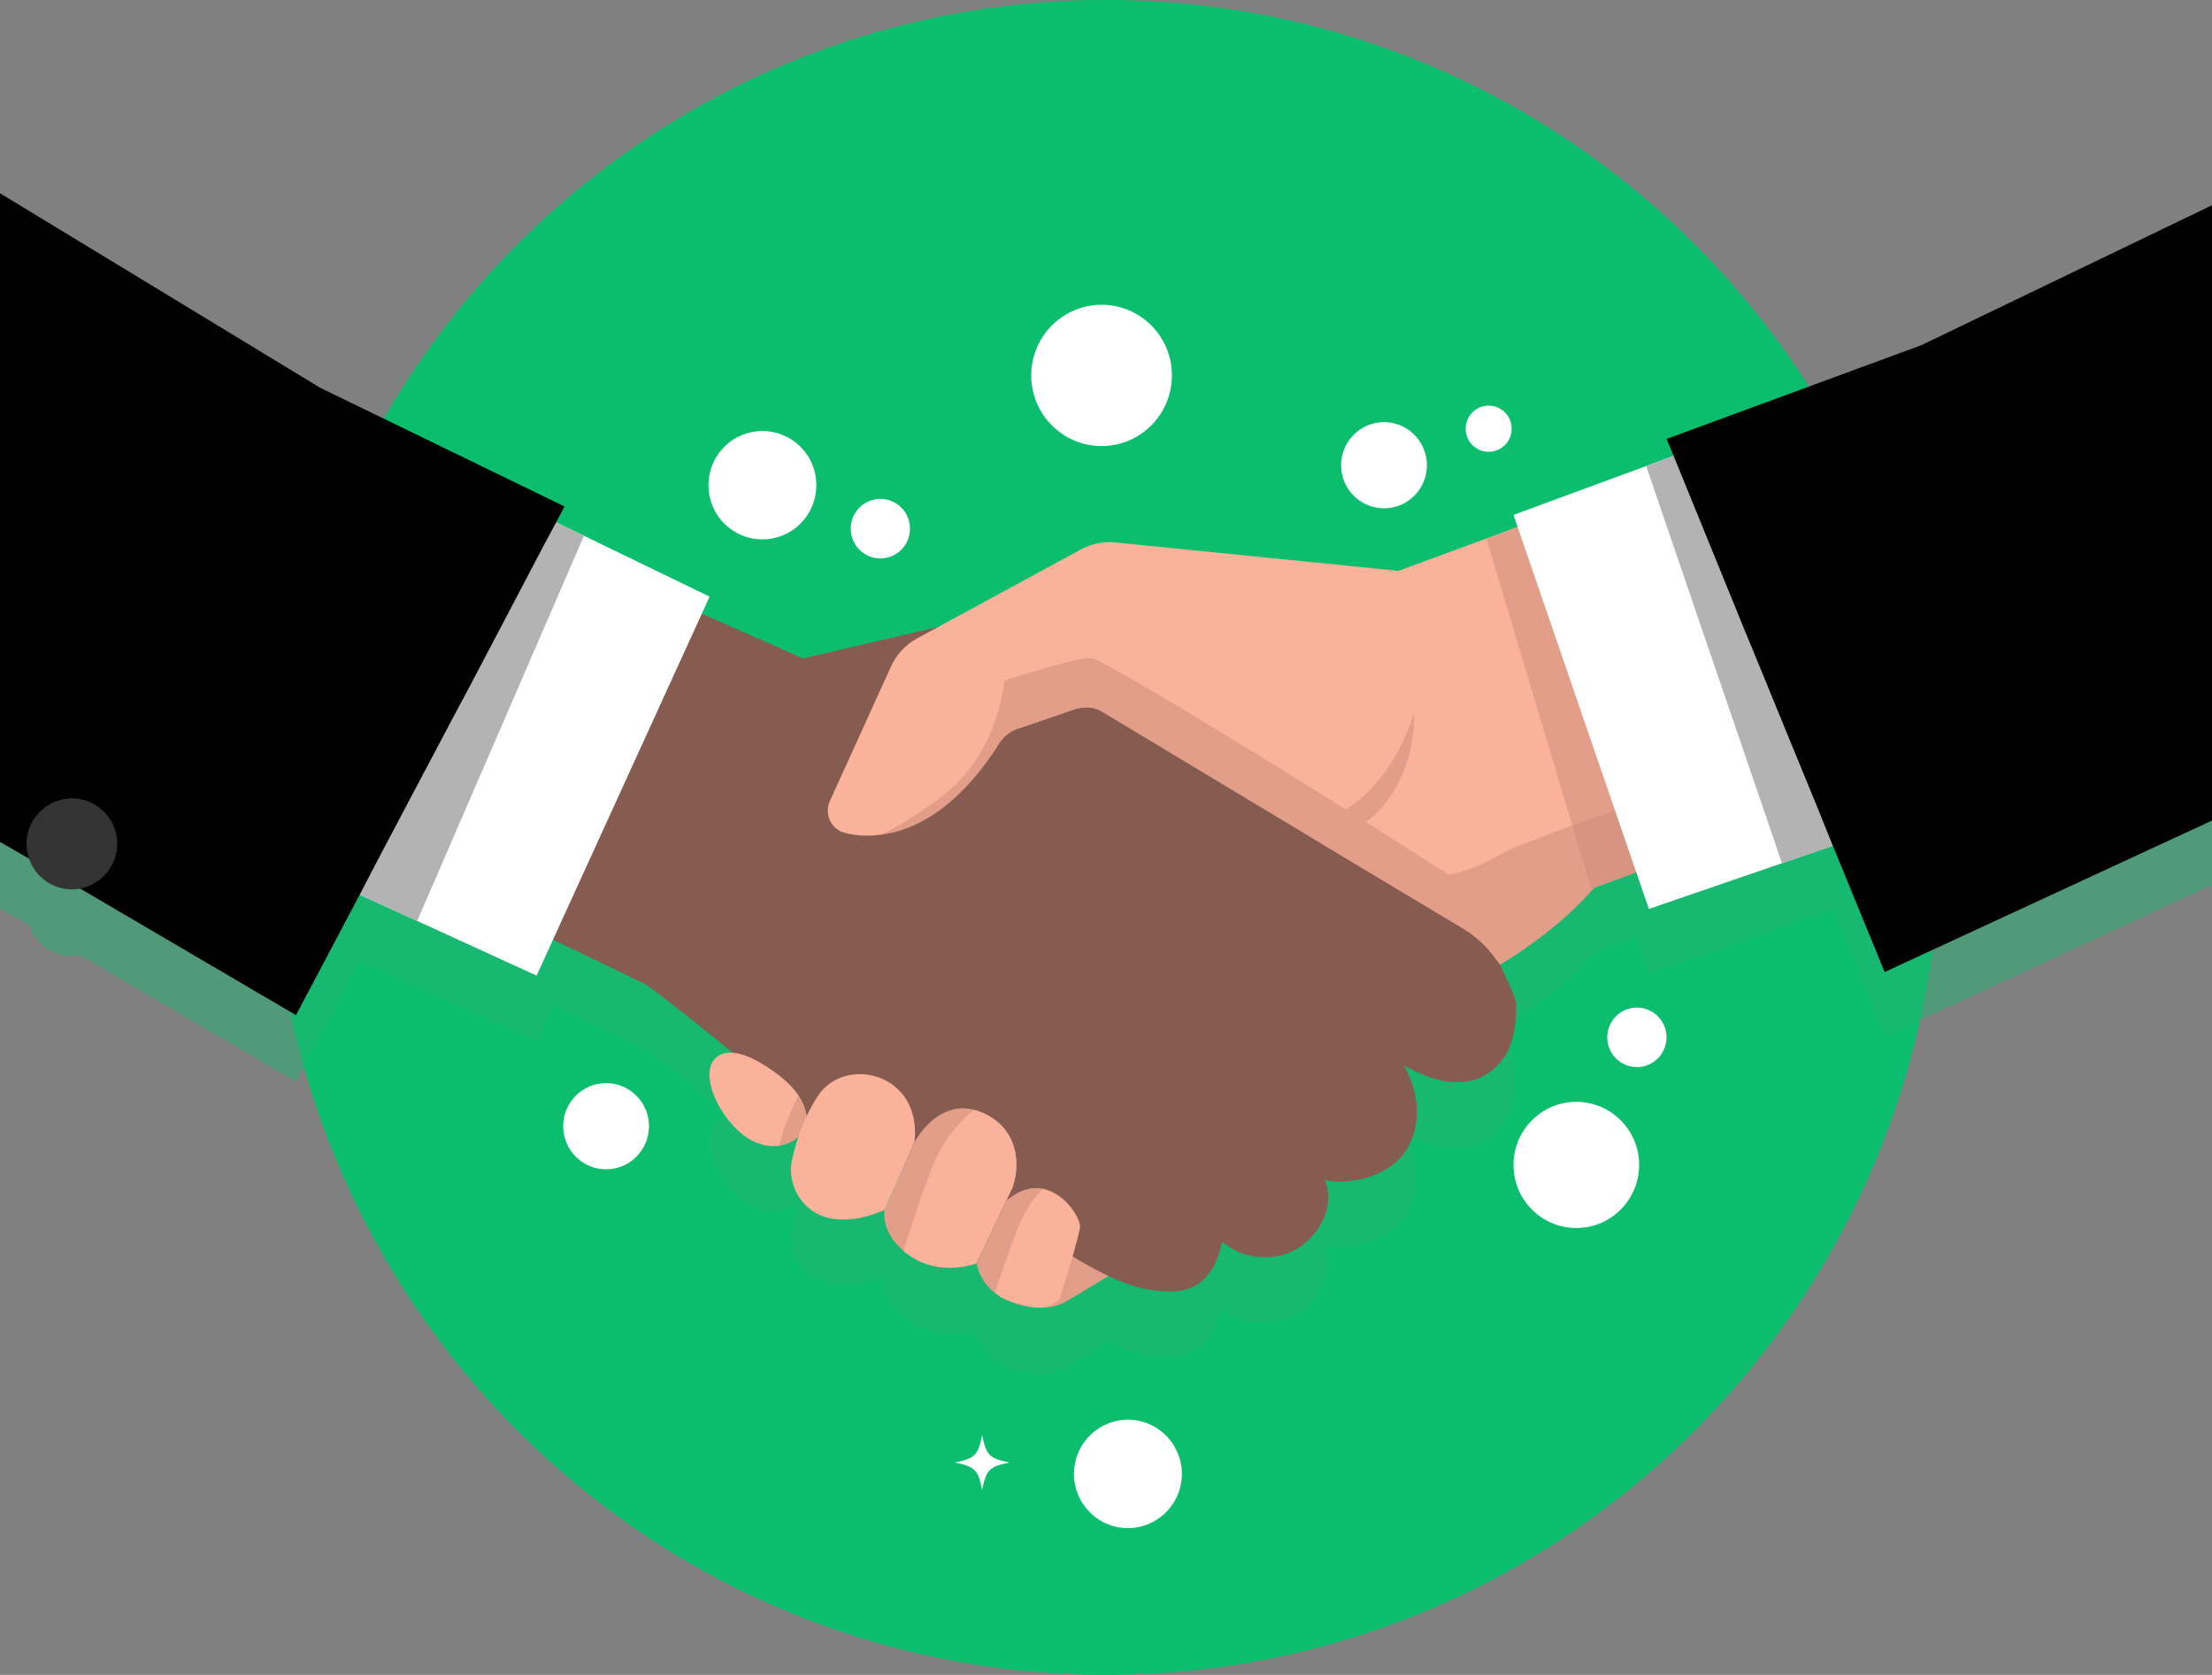 <svg width="210" height="159" viewBox="0 0 210 159" fill="none" xmlns="http://www.w3.org/2000/svg">
<rect x="0" y="0" width="210" height="159" fill="#808080" stroke="none"/>
<g clip-path="url(#clip0_1284_168)">
<path d="M104.998 159C148.723 159 184.168 123.407 184.168 79.5C184.168 35.593 148.723 0 104.998 0C61.274 0 25.828 35.593 25.828 79.5C25.828 123.407 61.274 159 104.998 159Z" fill="#0ABE6D"/>
<path opacity="0.5" d="M182.406 39.096L158.214 48.037L158.886 49.64L156.282 50.61L143.682 55.249L144.102 56.43L141.162 57.527L132.804 60.605L105.966 57.906C104.832 57.78 103.656 58.033 102.648 58.581L89.292 65.793L76.272 68.83L69.216 65.709L66.696 64.612L67.452 62.967L55.44 57.189L52.836 55.924L53.634 54.406L30.408 43.145L0 24.672V86.248L2.772 87.851C3.318 89.453 4.83 90.676 6.636 90.761C6.972 90.761 7.308 90.761 7.602 90.676L28.098 102.696L34.146 91.225L39.606 93.713L50.988 98.9L52.542 95.442L57.792 97.973L61.362 99.702C63.336 101.136 66.57 103.751 69.594 106.197C68.544 106.112 68.124 106.534 68.124 106.534C65.982 108.052 68.67 113.282 71.526 114.59C72.408 115.011 73.248 115.096 73.962 115.011C74.718 114.927 75.348 114.59 75.81 114.168C75.558 114.885 75.39 115.602 75.222 116.192C74.634 118.765 76.188 121.338 78.75 121.886C81.354 122.434 83.958 121.127 83.958 121.127C83.958 121.127 83.496 123.109 85.722 125.007C85.89 125.133 86.058 125.26 86.226 125.429C89.082 127.453 92.484 126.314 92.652 126.23C92.652 126.23 92.82 127.875 94.416 129.098C94.542 129.182 94.71 129.309 94.836 129.393C94.836 129.393 94.878 129.393 94.92 129.435C95.214 129.604 95.508 129.73 95.844 129.857C95.886 129.857 95.928 129.899 95.97 129.899C97.272 130.405 99.414 130.911 101.262 129.815C102.984 128.803 104.412 127.959 105.252 127.411C107.184 128.339 109.032 128.845 111.258 128.845C112.938 128.845 114.03 128.043 114.744 127.073C115.752 125.724 115.92 124.121 115.92 124.121C115.92 124.121 117.012 125.007 118.02 125.302C118.986 125.597 122.22 126.272 124.572 123.489C124.824 123.193 125.034 122.898 125.202 122.645C126.672 120.283 125.748 118.343 125.706 118.259C127.092 118.723 132.216 118.428 133.854 114.632C133.854 114.59 133.896 114.59 133.896 114.547C135.45 110.836 133.266 107.462 133.224 107.378C138.81 110.499 141.54 108.432 142.842 106.492C143.808 105.058 143.892 102.781 143.85 101.726C143.85 101.684 143.85 101.684 143.85 101.642C143.85 101.304 143.766 100.967 143.598 100.63L142.338 97.804C142.338 97.804 143.304 97.256 144.69 96.286C144.9 96.117 145.152 95.948 145.404 95.779C145.446 95.737 145.53 95.695 145.572 95.653C145.782 95.526 145.992 95.358 146.202 95.189C146.286 95.147 146.37 95.063 146.454 95.02C146.664 94.894 146.832 94.725 147.042 94.556C147.126 94.472 147.252 94.388 147.336 94.303C147.504 94.135 147.714 94.008 147.882 93.84C148.008 93.755 148.092 93.671 148.218 93.544C148.386 93.376 148.554 93.249 148.764 93.08C148.89 92.954 149.016 92.869 149.1 92.743C149.268 92.574 149.436 92.448 149.604 92.279C149.73 92.153 149.856 92.026 149.982 91.899C150.15 91.731 150.276 91.604 150.444 91.436C150.57 91.309 150.696 91.14 150.822 91.014C150.906 90.887 151.032 90.803 151.116 90.676C151.2 90.592 151.284 90.508 151.368 90.423L155.358 88.947L156.534 92.406L169.176 88.061L174.006 86.417L178.92 98.394L210 84.013V25.811L182.406 39.096ZM76.482 111.848C76.566 111.89 76.608 111.975 76.692 112.017C76.65 112.101 76.608 112.228 76.566 112.312C76.524 112.186 76.524 112.017 76.482 111.848Z" fill="#22B573"/>
<path d="M94.879 123.067C94.879 123.067 98.449 125.176 101.305 123.489C104.161 121.802 106.177 120.536 106.177 120.536L99.877 116.825L94.879 123.067Z" fill="#FAB29A"/>
<path opacity="0.5" d="M94.879 123.067C94.879 123.067 98.449 125.176 101.305 123.489C104.161 121.802 106.177 120.536 106.177 120.536L99.877 116.825L94.879 123.067Z" fill="#CC8A79"/>
<path d="M142.883 100.25C141.581 102.19 138.809 104.257 133.265 101.136C133.391 101.347 135.071 104.046 134.315 107.251C134.231 107.589 134.105 107.968 133.979 108.306C133.979 108.348 133.937 108.348 133.937 108.39C132.299 112.186 127.175 112.481 125.789 112.017C125.831 112.101 126.713 114.041 125.285 116.403C125.117 116.698 124.907 116.952 124.655 117.247C122.303 120.03 119.069 119.356 118.103 119.06C117.137 118.765 116.003 117.879 116.003 117.879C116.003 117.879 115.793 119.482 114.827 120.832C114.155 121.759 113.063 122.561 111.341 122.603C108.653 122.645 106.511 121.844 104.033 120.536C103.487 120.241 102.899 119.904 102.311 119.566C101.555 119.102 100.715 118.596 99.833 118.048C95.255 115.222 77.363 106.366 77.363 106.366C77.363 106.366 74.045 103.624 70.307 100.545C67.073 97.888 63.461 95.02 61.319 93.46L57.749 91.731L47.375 86.754L42.503 84.392L28.559 77.602L47.795 49.977L57.287 54.153L69.173 59.383L76.229 62.504L92.357 58.75L96.221 57.822L109.157 66.046L141.161 86.417L142.421 91.562L143.681 94.388C143.807 94.683 143.891 95.063 143.933 95.4C143.933 95.442 143.933 95.442 143.933 95.484C143.933 96.539 143.849 98.774 142.883 100.25Z" fill="#875C50"/>
<path opacity="0.5" d="M102.311 119.482C101.555 119.018 100.715 118.512 99.833 117.964C95.255 115.138 77.363 106.281 77.363 106.281C77.363 106.281 74.045 103.54 70.307 100.461C67.073 97.804 63.461 94.936 61.319 93.376L57.749 91.646L47.375 86.67L49.559 82.832L65.267 90.255C65.267 90.255 84.755 106.745 90.383 110.288C96.011 113.83 102.059 118.47 102.059 118.47L102.311 119.482Z" fill="#875C50"/>
<path opacity="0.5" d="M69.175 59.383L57.793 91.689L42.547 84.35L57.289 54.195L69.175 59.383Z" fill="#875C50"/>
<path opacity="0.5" d="M143.683 94.43L142.423 91.604L141.163 86.459L109.201 66.088L96.265 57.864L92.401 58.792L89.965 62.293L79.129 77.223C79.129 77.223 80.977 81.904 86.941 81.398C92.905 80.892 97.903 72.626 100.003 71.613C100.843 71.234 105.505 72.879 111.259 75.325C119.785 80.048 136.417 89.369 139.987 91.773C141.919 93.08 143.137 94.346 143.935 95.4C143.893 95.063 143.809 94.725 143.683 94.43Z" fill="#875C50"/>
<path opacity="0.5" d="M134.276 107.251C130.916 104.89 125.288 101.009 122.39 99.027C117.686 95.78 118.274 91.689 118.274 91.689L133.226 101.136C133.394 101.347 135.074 104.046 134.276 107.251Z" fill="#875C50"/>
<path opacity="0.5" d="M125.244 116.361C122.85 114.758 118.944 112.101 116.55 110.457C112.938 108.01 112.77 103.245 112.77 103.245L125.748 111.975C125.79 112.059 126.672 113.999 125.244 116.361Z" fill="#875C50"/>
<path opacity="0.5" d="M115.964 117.837C115.964 117.837 115.754 119.44 114.788 120.789C112.73 119.566 109.706 117.669 107.816 116.192C104.666 113.746 104.834 111.174 104.834 111.174L115.964 117.837Z" fill="#875C50"/>
<path d="M189.166 70.39L162.286 80.259L151.366 84.266C151.282 84.35 151.198 84.434 151.114 84.519C149.056 86.881 146.578 88.778 144.772 90.044C143.386 91.014 142.42 91.562 142.42 91.562L141.664 90.592C140.908 89.622 139.942 88.778 138.892 88.146L134.314 85.404L125.662 80.217L124.066 79.247L123.016 78.614L104.704 67.607C104.032 67.185 103.234 67.058 102.478 67.227C102.352 67.269 102.226 67.269 102.1 67.311L96.808 69.125L96.514 69.209C96.43 69.251 96.304 69.294 96.22 69.336C95.884 69.504 95.59 69.715 95.338 69.968C95.17 70.137 95.044 70.306 94.918 70.475C90.886 76.885 86.686 78.867 83.536 79.247C83.158 79.289 82.78 79.331 82.402 79.331C81.562 79.331 80.848 79.247 80.26 79.078C78.958 78.783 78.244 77.391 78.748 76.126L84.46 63.558C84.964 62.292 85.888 61.238 87.064 60.605L102.604 52.17C103.612 51.622 104.788 51.369 105.922 51.496L132.76 54.195L141.118 51.116L151.996 47.067L177.028 37.789L187.234 65.16L189.166 70.39Z" fill="#FAB29A"/>
<path d="M67.367 56.641L50.945 92.617L39.605 87.429L28.055 82.157L47.375 46.983L55.439 50.863L67.367 56.641Z" fill="white"/>
<path opacity="0.5" d="M104.035 120.452C102.775 119.777 101.431 118.934 99.835 117.964C95.257 115.138 77.365 106.281 77.365 106.281C77.365 106.281 74.047 103.54 70.309 100.461C71.989 100.503 75.391 101.136 78.919 104.678L83.581 102.485C83.581 102.485 88.663 102.907 90.595 109.613L95.383 107.462C95.383 107.462 98.785 109.107 99.331 113.535C99.331 113.535 103.195 114.927 103.825 117.331C104.161 118.638 104.161 119.735 104.035 120.452Z" fill="#875C50"/>
<path d="M73.963 108.77C73.249 108.854 72.409 108.77 71.527 108.348C68.671 106.998 65.983 101.811 68.125 100.292C68.125 100.292 69.259 99.154 72.241 100.925C74.005 101.979 75.139 102.992 75.811 104.004C76.273 104.721 76.525 105.396 76.567 106.113C76.693 107.293 75.601 108.517 73.963 108.77Z" fill="#FAB29A"/>
<path opacity="0.5" d="M73.961 108.769C74.423 106.914 75.263 105.058 75.809 104.004C76.271 104.721 76.523 105.395 76.565 106.112C76.691 107.293 75.599 108.516 73.961 108.769Z" fill="#CC8A79"/>
<path d="M78.751 115.644C76.189 115.096 74.594 112.481 75.224 109.95C75.602 108.306 76.316 106.07 77.618 104.088C80.138 100.124 87.572 101.811 86.816 108.432L83.96 114.885C83.96 114.843 81.397 116.192 78.751 115.644Z" fill="#FAB29A"/>
<path d="M96.139 112.734L92.695 119.946C92.485 120.03 89.125 121.211 86.269 119.145C86.101 119.018 85.891 118.892 85.765 118.723C83.539 116.825 84.001 114.843 84.001 114.843L86.857 108.39C86.857 108.39 88.915 104.468 92.443 105.353C92.527 105.353 92.611 105.396 92.653 105.396C96.349 106.576 97.063 109.993 96.139 112.734Z" fill="#FAB29A"/>
<path d="M102.52 116.614C102.142 118.512 100.588 123.32 100.588 123.32C99.916 123.952 98.866 124.627 95.926 123.531C95.338 123.32 94.876 123.067 94.498 122.772C92.902 121.549 92.734 119.904 92.734 119.904L95.548 113.999C96.808 112.903 98.026 112.65 99.034 112.86C101.218 113.324 102.688 115.813 102.52 116.614Z" fill="#FAB29A"/>
<path opacity="0.5" d="M92.443 105.396C91.435 106.155 89.545 107.926 88.285 111.342C87.319 113.873 86.437 116.699 85.765 118.765C83.539 116.867 84.001 114.885 84.001 114.885L86.857 108.432C86.815 108.39 88.873 104.468 92.443 105.396Z" fill="#CC8A79"/>
<path opacity="0.5" d="M98.995 112.903C98.323 113.493 97.315 114.716 96.391 117.204C95.593 119.313 94.921 121.295 94.459 122.772C92.863 121.548 92.695 119.904 92.695 119.904L95.509 113.999C96.769 112.945 97.987 112.692 98.995 112.903Z" fill="#CC8A79"/>
<path opacity="0.5" d="M187.237 65.203C167.455 71.909 144.565 79.795 142.507 81.061C140.743 82.157 138.937 82.748 137.551 83.043C135.409 81.693 132.679 79.922 129.697 78.066C134.695 74.102 134.233 67.691 134.233 67.691C132.679 72.583 130.159 75.325 127.765 76.843C117.181 70.222 104.497 62.504 103.573 62.461C102.019 62.419 95.341 64.612 95.341 64.612C95.341 64.612 94.921 71.36 89.461 75.578C87.151 77.349 85.135 78.53 83.539 79.289C86.689 78.91 90.889 76.927 94.921 70.517C95.047 70.348 95.173 70.137 95.341 70.011C95.383 69.969 95.467 69.884 95.509 69.842L95.551 69.8C95.593 69.758 95.677 69.715 95.761 69.631C95.845 69.589 95.887 69.547 95.971 69.504C95.971 69.504 96.013 69.504 96.013 69.462C96.097 69.42 96.181 69.378 96.223 69.336C96.265 69.294 96.307 69.294 96.349 69.251C96.391 69.209 96.475 69.209 96.517 69.209L96.811 69.125L102.103 67.311C102.145 67.311 102.229 67.269 102.271 67.269H102.313C102.355 67.269 102.397 67.227 102.439 67.227C103.195 67.058 103.993 67.185 104.707 67.607L123.019 78.614L125.665 80.217L134.317 85.404L138.895 88.146C139.945 88.778 140.911 89.622 141.667 90.592L142.423 91.562C142.423 91.562 143.389 91.014 144.775 90.044C146.665 88.778 149.269 86.712 151.369 84.266L189.211 70.39L187.237 65.203Z" fill="#CC8A79"/>
<path opacity="0.5" d="M162.289 80.259L151.369 84.266C151.285 84.35 151.201 84.435 151.117 84.519L141.121 51.158L151.999 47.11L162.289 80.259Z" fill="#CC8A79"/>
<path d="M180.35 78.108L169.178 81.946L156.536 86.29L143.684 48.881L156.284 44.242L164.516 41.205L180.35 78.108Z" fill="white"/>
<path d="M180.347 78.108L169.175 81.946L156.281 44.242L164.513 41.205L180.347 78.108Z" fill="#B3B3B3"/>
<path d="M210.001 19.485V77.897L178.921 92.279L174.007 80.301L172.495 76.548L170.227 71.023L166.615 62.208L165.691 59.973L159.349 44.41L158.887 43.272L158.215 41.669L182.407 32.77L210.001 19.485Z" fill="black"/>
<path d="M55.439 50.863L39.605 87.429L28.055 82.157L47.375 46.983L55.439 50.863Z" fill="#B3B3B3"/>
<path d="M53.592 48.08L52.794 49.598L51.66 51.707L44.394 65.54L43.26 67.649L36.078 81.229L34.146 84.941L28.098 96.37L7.602 84.35L2.772 81.524L0 79.922V18.346L30.408 36.819L53.592 48.08Z" fill="black"/>
<path d="M11.128 80.301C11.002 82.705 8.986 84.519 6.634 84.435C4.24 84.308 2.434 82.284 2.518 79.922C2.644 77.518 4.66 75.704 7.012 75.789C9.406 75.915 11.254 77.94 11.128 80.301Z" fill="#333333"/>
<path d="M76.002 49.699C78.003 47.69 78.003 44.432 76.002 42.423C74.001 40.413 70.757 40.413 68.756 42.423C66.755 44.432 66.755 47.69 68.756 49.699C70.757 51.709 74.001 51.709 76.002 49.699Z" fill="white"/>
<path d="M83.58 53.014C85.134 53.014 86.394 51.749 86.394 50.188C86.394 48.628 85.134 47.362 83.58 47.362C82.025 47.362 80.766 48.628 80.766 50.188C80.766 51.749 82.025 53.014 83.58 53.014Z" fill="white"/>
<path d="M155.4 101.305C156.954 101.305 158.214 100.039 158.214 98.479C158.214 96.918 156.954 95.653 155.4 95.653C153.846 95.653 152.586 96.918 152.586 98.479C152.586 100.039 153.846 101.305 155.4 101.305Z" fill="white"/>
<path d="M141.329 42.892C142.535 42.892 143.513 41.91 143.513 40.699C143.513 39.488 142.535 38.506 141.329 38.506C140.122 38.506 139.145 39.488 139.145 40.699C139.145 41.91 140.122 42.892 141.329 42.892Z" fill="white"/>
<path d="M95.845 138.84C93.913 139.22 93.619 139.557 93.241 141.455C92.863 139.515 92.527 139.22 90.637 138.84C92.569 138.461 92.863 138.123 93.241 136.226C93.619 138.166 93.955 138.461 95.845 138.84Z" fill="white"/>
<path d="M112.139 140.735C112.587 137.929 110.684 135.291 107.89 134.842C105.095 134.393 102.468 136.304 102.021 139.109C101.573 141.915 103.476 144.554 106.27 145.003C109.065 145.452 111.692 143.541 112.139 140.735Z" fill="white"/>
<path d="M57.539 111.005C59.789 111.005 61.613 109.173 61.613 106.914C61.613 104.654 59.789 102.823 57.539 102.823C55.289 102.823 53.465 104.654 53.465 106.914C53.465 109.173 55.289 111.005 57.539 111.005Z" fill="white"/>
<path d="M134.326 47.005C135.888 45.379 135.841 42.789 134.222 41.221C132.602 39.652 130.023 39.699 128.461 41.326C126.899 42.952 126.946 45.542 128.565 47.11C130.185 48.679 132.764 48.632 134.326 47.005Z" fill="white"/>
<path d="M153.959 114.729C156.236 112.34 156.154 108.549 153.774 106.262C151.395 103.975 147.62 104.058 145.342 106.448C143.065 108.837 143.148 112.628 145.527 114.915C147.907 117.202 151.682 117.119 153.959 114.729Z" fill="white"/>
<path d="M104.58 42.344C108.268 42.344 111.258 39.342 111.258 35.638C111.258 31.934 108.268 28.932 104.58 28.932C100.892 28.932 97.902 31.934 97.902 35.638C97.902 39.342 100.892 42.344 104.58 42.344Z" fill="white"/>
</g>
<defs>
<clipPath id="clip0_1284_168">
<rect width="210" height="159" fill="white"/>
</clipPath>
</defs>
</svg>
